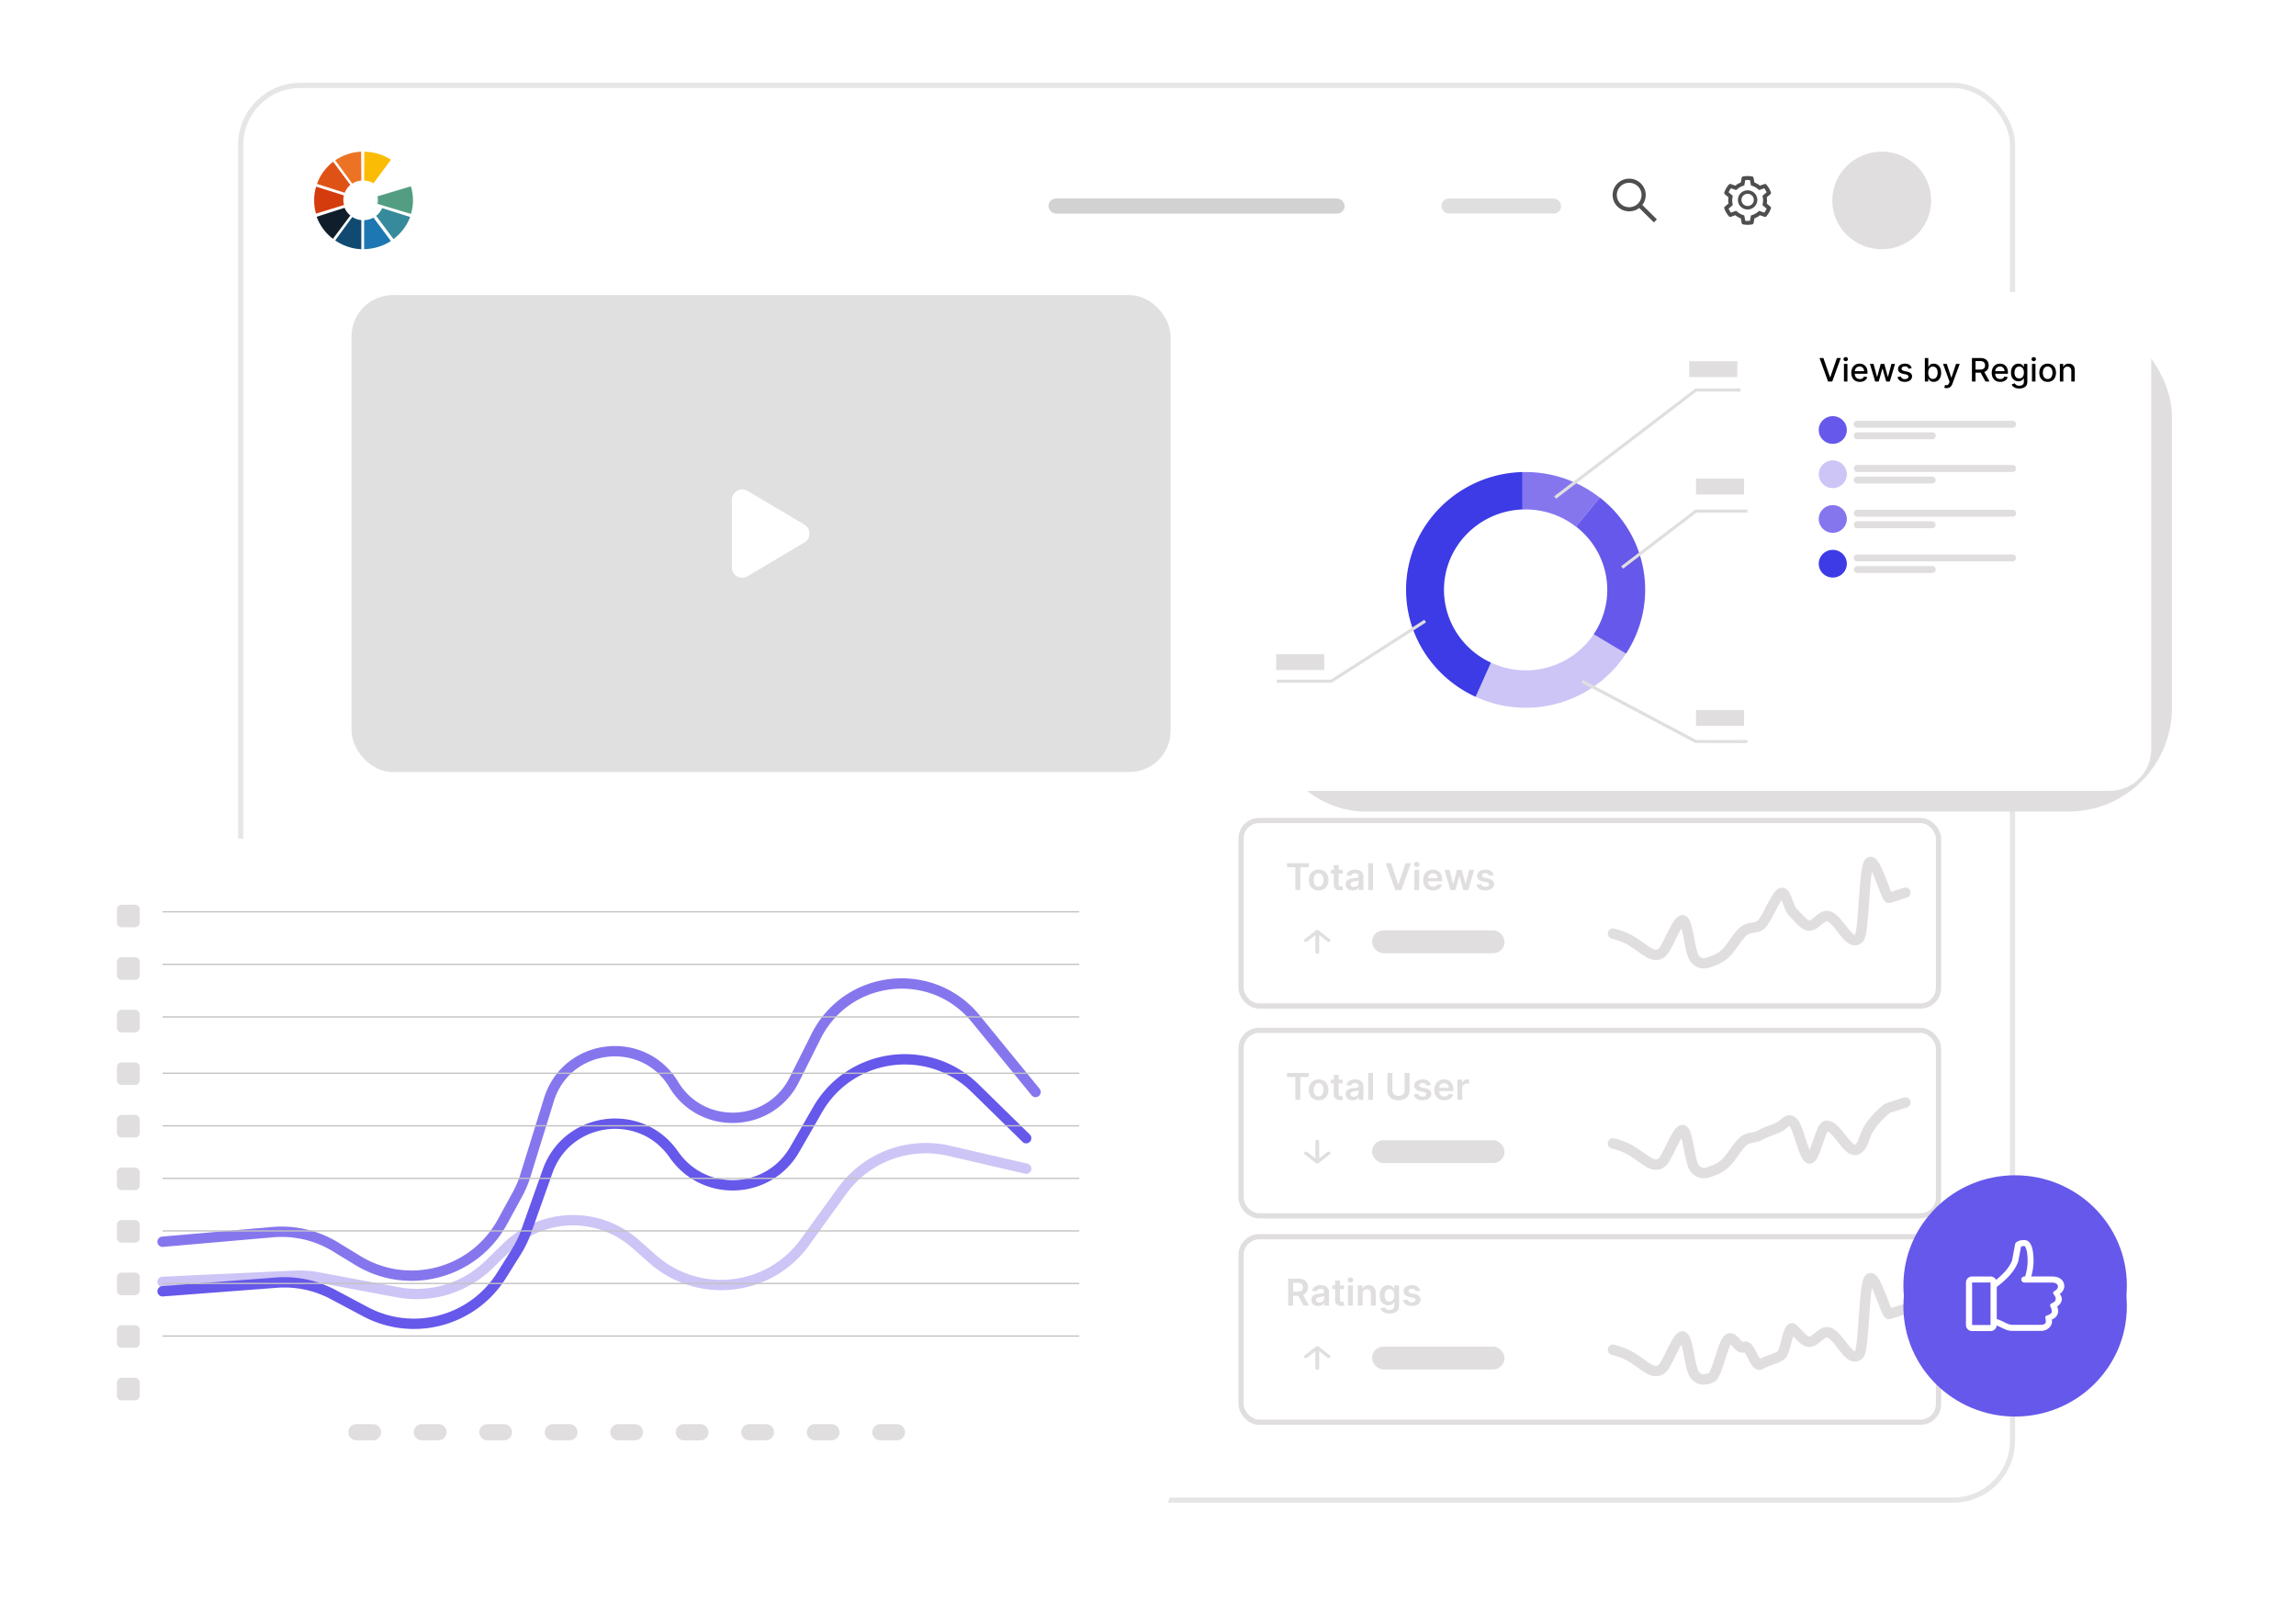 <svg width="444" height="312" fill="none" xmlns="http://www.w3.org/2000/svg"><g filter="url(#a)"><rect x="46.053" y="12.011" width="343.632" height="274.515" rx="12" fill="#fff"/><rect x="46.553" y="12.511" width="342.632" height="273.515" rx="11.5" stroke="#E6E6E6"/></g><g filter="url(#b)"><rect x="16" y="158.136" width="210.371" height="133.56" rx="8" fill="#fff"/></g><g filter="url(#c)"><path d="m31.436 243.832 25.517-1.183c1.54-.071 3.082.036 4.597.319l15.365 2.869a20.001 20.001 0 0 0 17.619-5.327l3.522-3.428a18.255 18.255 0 0 1 6.887-4.211v0a18.26 18.26 0 0 1 17.917 3.593l3.389 2.983c8.858 7.8 22.509 6.272 29.424-3.293l7.154-9.895a19.998 19.998 0 0 1 20.722-7.767l14.894 3.451" stroke="#CDC5F6" stroke-width="2" stroke-linecap="round" stroke-linejoin="round"/></g><g filter="url(#d)"><path d="m31.436 236.072 21.288-1.856a20 20 0 0 1 12.155 2.852l4.315 2.633c9.75 5.949 22.494 2.539 27.97-7.485l2.899-5.308a19.983 19.983 0 0 0 1.551-3.665l4.535-14.626c3.405-10.983 18.19-12.785 24.133-2.941v0c5.423 8.982 18.619 8.462 23.319-.918l4.208-8.398c6.01-11.994 22.387-13.806 30.873-3.415l11.578 14.179" stroke="#8676EE" stroke-width="2" stroke-linecap="round" stroke-linejoin="round"/></g><g filter="url(#e)"><path d="m31.436 245.652 22.051-1.675a20.003 20.003 0 0 1 10.904 2.283l6.271 3.334c9.265 4.926 20.761 1.855 26.334-7.035l2.863-4.566a19.996 19.996 0 0 0 1.897-3.918l4.137-11.626c3.78-10.622 17.994-12.51 24.416-3.243v0c5.789 8.355 18.308 7.828 23.375-.983l4.41-7.67c6.336-11.018 21.369-13.09 30.449-4.197l9.9 9.697" stroke="#6658EA" stroke-width="2" stroke-linecap="round" stroke-linejoin="round"/></g><path d="M208.704 176.283H31.433M208.704 186.446H31.433M208.704 196.606H31.433M208.704 207.498H31.433M208.704 217.658H31.433M208.704 227.819H31.433M208.704 237.982H31.433M208.704 248.145H31.433M208.704 258.307H31.433" stroke="#C2C2C2" stroke-width=".25"/><path d="M67.354 276.899c0-.863.709-1.562 1.583-1.562h3.167c.874 0 1.583.699 1.583 1.562 0 .863-.709 1.563-1.583 1.563h-3.167c-.874 0-1.583-.7-1.583-1.563ZM80.02 276.899c0-.863.709-1.562 1.583-1.562h3.167c.874 0 1.583.699 1.583 1.562 0 .863-.709 1.563-1.583 1.563h-3.167c-.874 0-1.583-.7-1.583-1.563ZM92.686 276.899c0-.863.71-1.562 1.583-1.562h3.167c.874 0 1.583.699 1.583 1.562 0 .863-.709 1.563-1.583 1.563h-3.167c-.874 0-1.583-.7-1.583-1.563ZM105.352 276.899c0-.863.709-1.562 1.584-1.562h3.166c.875 0 1.583.699 1.583 1.562 0 .863-.708 1.563-1.583 1.563h-3.166c-.875 0-1.584-.7-1.584-1.563ZM118.018 276.899c0-.863.709-1.562 1.584-1.562h3.166c.875 0 1.583.699 1.583 1.562 0 .863-.708 1.563-1.583 1.563h-3.166c-.875 0-1.584-.7-1.584-1.563ZM130.685 276.899c0-.863.708-1.562 1.583-1.562h3.166c.875 0 1.584.699 1.584 1.562 0 .863-.709 1.563-1.584 1.563h-3.166c-.875 0-1.583-.7-1.583-1.563ZM143.351 276.899c0-.863.708-1.562 1.583-1.562h3.166c.875 0 1.584.699 1.584 1.562 0 .863-.709 1.563-1.584 1.563h-3.166c-.875 0-1.583-.7-1.583-1.563ZM156.017 276.899c0-.863.709-1.562 1.583-1.562h3.166c.875 0 1.584.699 1.584 1.562 0 .863-.709 1.563-1.584 1.563H157.6c-.874 0-1.583-.7-1.583-1.563ZM168.683 276.899c0-.863.709-1.562 1.583-1.562h3.167c.874 0 1.583.699 1.583 1.562 0 .863-.709 1.563-1.583 1.563h-3.167c-.874 0-1.583-.7-1.583-1.563ZM22.61 267.268c0-.493.404-.892.904-.892h2.604c.5 0 .905.399.905.892v2.57a.9.9 0 0 1-.905.893h-2.604c-.5 0-.905-.4-.905-.893v-2.57ZM22.61 257.106c0-.493.404-.893.904-.893h2.604c.5 0 .905.4.905.893v2.569a.898.898 0 0 1-.905.893h-2.604a.898.898 0 0 1-.905-.893v-2.569ZM22.61 246.943c0-.493.404-.893.904-.893h2.604c.5 0 .905.4.905.893v2.57a.9.9 0 0 1-.905.893h-2.604c-.5 0-.905-.4-.905-.893v-2.57ZM22.61 236.782c0-.494.404-.893.904-.893h2.604c.5 0 .905.399.905.893v2.569a.9.9 0 0 1-.905.893h-2.604c-.5 0-.905-.4-.905-.893v-2.569ZM22.61 226.618c0-.493.404-.893.904-.893h2.604c.5 0 .905.4.905.893v2.57a.9.9 0 0 1-.905.893h-2.604c-.5 0-.905-.4-.905-.893v-2.57ZM22.61 216.457c0-.493.404-.892.904-.892h2.604c.5 0 .905.399.905.892v2.57a.9.9 0 0 1-.905.893h-2.604c-.5 0-.905-.4-.905-.893v-2.57ZM22.61 206.296c0-.493.404-.893.904-.893h2.604c.5 0 .905.4.905.893v2.569a.9.9 0 0 1-.905.893h-2.604c-.5 0-.905-.4-.905-.893v-2.569ZM22.61 196.132c0-.493.404-.893.904-.893h2.604c.5 0 .905.4.905.893v2.57a.9.9 0 0 1-.905.893h-2.604c-.5 0-.905-.4-.905-.893v-2.57ZM22.61 185.971c0-.494.404-.893.904-.893h2.604c.5 0 .905.399.905.893v2.569a.9.9 0 0 1-.905.893h-2.604c-.5 0-.905-.4-.905-.893v-2.569ZM22.61 175.809c0-.493.404-.893.904-.893h2.604c.5 0 .905.4.905.893v2.569a.898.898 0 0 1-.905.893h-2.604a.898.898 0 0 1-.905-.893v-2.569Z" fill="#E0DEDE"/><path d="m68.127 41.954-3.307 4.532c1.469.982 3.148 1.61 5.05 1.694V42.56a4.028 4.028 0 0 1-1.743-.607Z" fill="#104A70"/><path d="m69.87 34.902-.038-5.579c-1.88.089-3.55.68-5.012 1.662l3.3 4.505c.524-.32 1.1-.524 1.75-.588Z" fill="#ED7324"/><path d="M75.59 30.883c-1.483-.987-3.222-1.505-5.137-1.56l-.036 5.572c.658.046 1.281.215 1.813.536l3.36-4.548Z" fill="#FBBC05"/><path d="m66.632 40.174-5.395 1.736a9.329 9.329 0 0 0 3.15 4.253l3.362-4.495c-.484-.4-.871-.912-1.117-1.494Z" fill="#0F1E2A"/><path d="m67.749 35.75-3.32-4.471a9.45 9.45 0 0 0-2.385 2.682 9.136 9.136 0 0 0-.746 1.592l5.362 1.715a3.931 3.931 0 0 1 1.089-1.517Z" fill="#DF5216"/><path d="M66.397 38.735a3.79 3.79 0 0 1 .1-.961l-5.361-1.69a9.064 9.064 0 0 0-.387 2.608c0 .922.108 1.767.358 2.61l5.423-1.666a3.973 3.973 0 0 1-.133-.901Z" fill="#D53C0D"/><path d="m72.736 41.733 3.362 4.49c1.44-1.099 2.584-2.559 3.21-4.275l-5.404-1.715a4 4 0 0 1-1.168 1.5Z" fill="#378A9B"/><path d="M70.417 42.577v5.602c1.908-.058 3.697-.607 5.172-1.588l-3.374-4.52c-.536.315-1.142.466-1.798.506Z" fill="#1D77B2"/><path d="m79.456 36.024-6.47 1.94c.073.307.102.458.1.728 0 .27-.034.414-.1.721l6.492 1.948a9.276 9.276 0 0 0 .385-2.669 8.97 8.97 0 0 0-.407-2.668Z" fill="#539E82"/><ellipse cx="363.887" cy="38.751" rx="9.554" ry="9.428" fill="#E0DEDE"/><path d="m342.356 39.95-.699-.59a3.742 3.742 0 0 0 0-1.216l.699-.59a.343.343 0 0 0 .108-.17.343.343 0 0 0-.009-.2l-.01-.027a4.644 4.644 0 0 0-.85-1.452l-.019-.022a.346.346 0 0 0-.374-.1l-.867.305a3.77 3.77 0 0 0-1.063-.607l-.168-.894a.331.331 0 0 0-.094-.178.346.346 0 0 0-.181-.092l-.028-.006a4.884 4.884 0 0 0-1.696 0l-.029.006a.343.343 0 0 0-.275.27l-.168.899c-.383.143-.74.347-1.056.604l-.873-.307a.345.345 0 0 0-.374.1l-.02.022c-.369.43-.657.921-.849 1.452l-.01.027a.334.334 0 0 0 .099.37l.707.596a3.66 3.66 0 0 0 0 1.202l-.707.595a.336.336 0 0 0-.099.37l.01.028c.193.53.478 1.02.849 1.45l.02.023a.348.348 0 0 0 .374.1l.873-.306c.318.258.673.462 1.056.604l.168.898a.34.34 0 0 0 .275.27l.029.006c.561.1 1.135.1 1.696 0l.028-.005a.346.346 0 0 0 .181-.093.331.331 0 0 0 .094-.178l.168-.894a3.745 3.745 0 0 0 1.063-.606l.867.304a.346.346 0 0 0 .374-.1l.019-.022c.371-.433.657-.92.85-1.451l.01-.028a.334.334 0 0 0-.099-.368Zm-1.456-1.682a2.901 2.901 0 0 1 0 .97l-.07.422.796.672a3.895 3.895 0 0 1-.454.775l-.99-.347-.334.272a2.995 2.995 0 0 1-.846.482l-.406.15-.191 1.021a4.084 4.084 0 0 1-.906 0l-.191-1.023-.403-.152a2.999 2.999 0 0 1-.84-.481l-.334-.273-.996.35c-.182-.241-.333-.501-.454-.775l.805-.679-.07-.42a2.933 2.933 0 0 1 0-.957l.07-.422-.805-.679c.12-.274.272-.533.454-.774l.996.35.334-.273c.253-.205.536-.367.84-.481l.404-.15.191-1.023c.299-.034.605-.034.906 0l.191 1.02.406.15c.306.114.591.276.846.483l.335.271.989-.346c.181.24.333.5.454.774l-.796.673.069.42Zm-2.946-1.472c-1.037 0-1.877.829-1.877 1.852 0 1.022.84 1.851 1.877 1.851 1.036 0 1.877-.829 1.877-1.852 0-1.022-.841-1.851-1.877-1.851Zm.844 2.685a1.182 1.182 0 0 1-.844.345 1.199 1.199 0 0 1-1.104-.727 1.166 1.166 0 0 1 .259-1.285c.226-.223.526-.345.845-.345a1.192 1.192 0 0 1 1.104.727 1.165 1.165 0 0 1-.26 1.285ZM320.355 42.357l-2.769-2.733a3.1 3.1 0 0 0 .662-1.923c0-.844-.333-1.636-.937-2.232a3.195 3.195 0 0 0-2.262-.925 3.2 3.2 0 0 0-2.261.925 3.109 3.109 0 0 0-.937 2.232c0 .843.333 1.636.937 2.231a3.193 3.193 0 0 0 2.261.925c.715 0 1.393-.229 1.949-.652l2.769 2.732a.09.09 0 0 0 .095.019.08.08 0 0 0 .028-.02l.465-.457a.082.082 0 0 0 .019-.028.076.076 0 0 0 .007-.033.076.076 0 0 0-.007-.033.084.084 0 0 0-.019-.028Zm-3.617-2.99a2.391 2.391 0 0 1-1.689.69 2.394 2.394 0 0 1-1.689-.69 2.328 2.328 0 0 1-.699-1.666c0-.63.248-1.222.699-1.667a2.394 2.394 0 0 1 1.689-.69c.638 0 1.238.244 1.689.69.452.446.7 1.037.7 1.667 0 .629-.248 1.221-.7 1.666Z" fill="#4E4E4E"/><rect x="278.74" y="38.374" width="23.156" height="2.928" rx="1.464" fill="#DFDFDF"/><rect x="202.75" y="38.374" width="57.278" height="2.928" rx="1.464" fill="#D2D2D2"/><rect x="67.983" y="57.047" width="158.393" height="92.221" rx="8" fill="#E0E0E0"/><path d="M155.564 101.437c1.305.775 1.305 2.664 0 3.439l-11.013 6.539c-1.333.791-3.021-.17-3.021-1.72V96.619c0-1.55 1.688-2.512 3.021-1.72l11.013 6.538Z" fill="#fff"/><g filter="url(#f)"><rect x="239.955" y="56.436" width="176.046" height="96.462" rx="20" fill="#E0DEDE"/></g><rect x="239.955" y="56.436" width="176.046" height="96.462" rx="8" fill="#fff"/><path d="M308.179 122.624a15.704 15.704 0 0 1-8.887 6.403 15.912 15.912 0 0 1-10.966-.92l-2.95 6.612a23.224 23.224 0 0 0 9.656 2.112c8.137 0 15.29-4.177 19.41-10.463l-6.263-3.744Z" fill="#CDC5F6"/><path d="M279.236 114.035c0-8.39 6.766-15.233 15.197-15.54v-7.23c-12.473.313-22.527 10.395-22.527 22.77 0 9.168 5.529 17.069 13.454 20.685l2.961-6.611a15.722 15.722 0 0 1-6.614-5.736 15.416 15.416 0 0 1-2.471-8.338Z" fill="#3D3BE5"/><path d="M310.813 114.034a15.313 15.313 0 0 1-2.634 8.59l6.258 3.745a22.443 22.443 0 0 0 3.395-16.063c-.938-5.584-3.959-10.621-8.469-14.122l-4.602 5.617a15.574 15.574 0 0 1 4.456 5.428 15.369 15.369 0 0 1 1.596 6.805Z" fill="#6658EA"/><path d="M295.023 98.493c3.533 0 6.963 1.176 9.734 3.338l4.602-5.618a23.183 23.183 0 0 0-14.336-4.948c-.199 0-.391.025-.589.03v7.228c.195-.005.39-.03.589-.03Z" fill="#8676EE"/><path d="m313.871 109.943-.37-.47 14.362-10.966h10.058v.596h-9.85l-14.2 10.84ZM337.92 143.669l-10.097-.036-22.031-11.669.286-.524 21.963 11.633h9.879v.596ZM300.92 96.42l-.37-.47 27.308-20.854h8.708v.595h-8.501L300.92 96.42ZM257.516 132h-10.61v-.596h10.431l18.102-11.583.328.499L257.516 132Z" fill="#E0DEDE"/><path d="M337.265 137.278h-9.292v3.061h9.292v-3.061ZM256.083 126.482h-9.292v3.06h9.292v-3.06ZM337.265 92.532h-9.292v3.06h9.292v-3.06ZM335.953 69.832h-9.292v3.06h9.292v-3.06Z" fill="#E0DEDE"/><path d="m352.607 69.217 1.282 3.701h.051l1.282-3.701h.751l-1.657 4.545h-.803l-1.658-4.545h.752ZM356.584 73.762v-3.41h.673v3.41h-.673Zm.34-3.935a.43.43 0 0 1-.301-.115.372.372 0 0 1-.124-.28c0-.11.041-.203.124-.28a.425.425 0 0 1 .301-.117c.117 0 .217.039.299.117.084.077.126.17.126.28a.37.37 0 0 1-.126.28.422.422 0 0 1-.299.115ZM359.65 73.83c-.34 0-.633-.071-.879-.215a1.474 1.474 0 0 1-.567-.61 2.04 2.04 0 0 1-.198-.925c0-.35.066-.657.198-.924a1.53 1.53 0 0 1 .558-.623c.24-.15.52-.224.841-.224.195 0 .384.031.567.095.183.064.347.163.492.3.146.136.26.313.344.53.084.216.126.479.126.788v.235h-2.746v-.497h2.087a.98.98 0 0 0-.107-.464.814.814 0 0 0-.304-.322.856.856 0 0 0-.454-.117.888.888 0 0 0-.495.137.92.92 0 0 0-.324.355 1.013 1.013 0 0 0-.112.473v.388c0 .228.04.422.121.582.082.16.197.282.344.366.147.083.319.124.515.124.128 0 .244-.017.349-.053a.712.712 0 0 0 .447-.433l.637.114a1.134 1.134 0 0 1-.275.486c-.13.137-.294.245-.492.321a1.87 1.87 0 0 1-.673.114ZM362.621 73.762l-1.016-3.41h.695l.677 2.504h.033l.679-2.503h.695l.675 2.492h.034l.672-2.492h.695l-1.014 3.409h-.686l-.702-2.461h-.051l-.702 2.46h-.684ZM369.687 71.185l-.61.107a.708.708 0 0 0-.121-.22.599.599 0 0 0-.22-.17.81.81 0 0 0-.349-.067.85.85 0 0 0-.477.126c-.127.083-.191.19-.191.322 0 .114.043.206.128.275.086.07.224.126.414.17l.549.125c.318.073.555.184.71.335.156.151.234.347.234.588 0 .205-.06.387-.18.546a1.173 1.173 0 0 1-.497.373c-.211.09-.456.136-.735.136-.387 0-.702-.082-.947-.245a1.034 1.034 0 0 1-.45-.699l.65-.097a.616.616 0 0 0 .25.38.87.87 0 0 0 .492.126c.221 0 .397-.045.529-.136.132-.091.198-.203.198-.335a.347.347 0 0 0-.122-.268.795.795 0 0 0-.366-.165l-.585-.126c-.322-.073-.561-.188-.715-.346a.83.83 0 0 1-.229-.602c0-.2.057-.377.171-.528a1.11 1.11 0 0 1 .472-.353c.201-.085.431-.128.69-.128.374 0 .667.08.882.24.214.158.356.37.425.636ZM372.224 73.762v-4.545h.672v1.689h.041c.039-.072.095-.154.168-.247a.963.963 0 0 1 .306-.244c.131-.07.303-.106.517-.106.279 0 .528.07.747.208.219.14.391.34.515.602.126.261.189.577.189.945s-.062.684-.187.948a1.44 1.44 0 0 1-.512.606c-.218.14-.466.21-.745.21-.21 0-.381-.034-.515-.104a.971.971 0 0 1-.31-.244 1.803 1.803 0 0 1-.173-.249h-.057v.53h-.656Zm.659-1.705c0 .24.035.45.105.63.071.181.173.323.306.425.134.1.297.15.49.15a.796.796 0 0 0 .504-.157.978.978 0 0 0 .306-.433 1.68 1.68 0 0 0 .106-.615c0-.225-.035-.427-.104-.606a.921.921 0 0 0-.306-.423.803.803 0 0 0-.506-.156.812.812 0 0 0-.494.149.91.91 0 0 0-.304.415 1.71 1.71 0 0 0-.103.621ZM376.442 75.04a1.426 1.426 0 0 1-.459-.073l.162-.544c.123.033.232.047.328.042a.394.394 0 0 0 .254-.106.82.82 0 0 0 .198-.326l.083-.227-1.264-3.453h.72l.875 2.645h.036l.875-2.645h.722l-1.424 3.864c-.066.177-.15.328-.252.45a.974.974 0 0 1-.364.28 1.207 1.207 0 0 1-.49.093ZM381.334 73.762v-4.545h1.641c.357 0 .653.06.889.182.237.121.413.289.53.503.117.213.176.46.176.74 0 .278-.059.523-.178.734a1.19 1.19 0 0 1-.531.49c-.235.117-.531.176-.888.176h-1.244v-.59h1.181c.225 0 .408-.032.549-.096a.633.633 0 0 0 .312-.277.903.903 0 0 0 .099-.438.924.924 0 0 0-.101-.446.65.65 0 0 0-.312-.288 1.286 1.286 0 0 0-.556-.102h-.872v3.957h-.695Zm2.273-2.05 1.138 2.05h-.791l-1.116-2.05h.769ZM386.807 73.83c-.34 0-.633-.071-.879-.215a1.461 1.461 0 0 1-.567-.61 2.04 2.04 0 0 1-.198-.925c0-.35.066-.657.198-.924.133-.266.319-.474.558-.623.24-.15.52-.224.841-.224.195 0 .384.031.567.095.182.064.347.163.492.3.145.136.26.313.344.53.084.216.126.479.126.788v.235h-2.746v-.497h2.087a.968.968 0 0 0-.108-.464.812.812 0 0 0-.303-.322.86.86 0 0 0-.455-.117.882.882 0 0 0-.494.137.92.92 0 0 0-.324.355 1.014 1.014 0 0 0-.113.473v.388c0 .228.041.422.122.582.082.16.197.282.344.366.147.083.318.124.515.124.127 0 .243-.017.348-.053a.714.714 0 0 0 .448-.433l.636.114a1.132 1.132 0 0 1-.274.486c-.13.137-.295.245-.493.321a1.86 1.86 0 0 1-.672.114ZM390.483 75.111c-.274 0-.51-.035-.708-.106a1.374 1.374 0 0 1-.481-.282 1.17 1.17 0 0 1-.279-.384l.578-.235c.04.065.094.133.162.206a.84.84 0 0 0 .279.189c.118.051.27.077.456.077.255 0 .466-.061.632-.184.167-.121.25-.315.25-.581v-.67h-.043c-.04.072-.099.152-.175.241a.95.95 0 0 1-.311.231 1.166 1.166 0 0 1-.515.098c-.273 0-.518-.063-.737-.189a1.346 1.346 0 0 1-.518-.561c-.126-.249-.189-.555-.189-.917s.063-.673.187-.932c.126-.259.298-.457.517-.595.219-.139.467-.208.745-.208.214 0 .387.035.519.106a.94.94 0 0 1 .308.244c.075.093.133.175.174.247h.049v-.553h.659v3.484c0 .293-.069.534-.207.721a1.219 1.219 0 0 1-.56.418c-.234.09-.498.135-.792.135Zm-.006-1.95a.864.864 0 0 0 .49-.134.831.831 0 0 0 .306-.386c.07-.169.106-.37.106-.606 0-.23-.035-.431-.104-.606a.903.903 0 0 0-.303-.408.809.809 0 0 0-.495-.149.805.805 0 0 0-.506.156.938.938 0 0 0-.306.417 1.628 1.628 0 0 0-.101.59c0 .224.034.42.103.588.069.169.171.3.306.395a.86.86 0 0 0 .504.142ZM392.944 73.762v-3.41h.672v3.41h-.672Zm.339-3.935a.43.43 0 0 1-.301-.115.375.375 0 0 1 0-.56.425.425 0 0 1 .301-.117c.117 0 .217.039.3.117.083.077.125.17.125.28a.373.373 0 0 1-.125.28.426.426 0 0 1-.3.115ZM395.976 73.83c-.324 0-.606-.073-.848-.22a1.488 1.488 0 0 1-.562-.614 2.01 2.01 0 0 1-.2-.923c0-.354.066-.663.2-.928.133-.265.321-.47.562-.617.242-.146.524-.22.848-.22.324 0 .606.074.848.22.241.147.429.352.562.617.134.265.2.574.2.928 0 .352-.066.66-.2.923a1.488 1.488 0 0 1-.562.615c-.242.146-.524.22-.848.22Zm.002-.556c.21 0 .384-.055.522-.165a.962.962 0 0 0 .306-.437c.067-.182.101-.382.101-.601 0-.218-.034-.418-.101-.6a.976.976 0 0 0-.306-.441.807.807 0 0 0-.522-.167.818.818 0 0 0-.526.167.987.987 0 0 0-.308.442 1.746 1.746 0 0 0-.099.599c0 .219.033.42.099.601.067.182.17.328.308.437.139.11.315.165.526.165ZM399.009 71.738v2.024h-.672v-3.41h.645v.556h.043a.977.977 0 0 1 .373-.435c.171-.11.386-.164.646-.164.235 0 .441.048.618.146.177.096.314.24.412.43.097.191.146.427.146.709v2.168h-.672v-2.089c0-.247-.066-.44-.196-.579-.131-.14-.31-.21-.538-.21a.852.852 0 0 0-.416.1.718.718 0 0 0-.285.292.956.956 0 0 0-.104.462Z" fill="#000"/><path d="M357.137 83.135c0 .529-.159 1.047-.458 1.487-.298.44-.722.783-1.218.986a2.748 2.748 0 0 1-2.958-.58 2.664 2.664 0 0 1-.742-1.371 2.644 2.644 0 0 1 .154-1.547c.206-.49.553-.907 1-1.201a2.74 2.74 0 0 1 3.427.333c.509.502.795 1.182.795 1.892Z" fill="#6658EA"/><path d="M389.208 81.348h-30.043a.67.67 0 1 0 0 1.339h30.043a.67.67 0 1 0 0-1.34ZM373.655 83.58h-14.49a.67.67 0 1 0 0 1.34h14.49a.67.67 0 0 0 0-1.34Z" fill="#E0DEDE"/><path d="M357.14 91.69c0 .53-.16 1.047-.458 1.488-.298.44-.723.783-1.219.986a2.75 2.75 0 0 1-1.569.153 2.73 2.73 0 0 1-1.39-.733 2.66 2.66 0 0 1-.589-2.92c.206-.489.554-.907 1-1.201a2.745 2.745 0 0 1 3.429.333c.51.502.796 1.183.796 1.894Z" fill="#CDC5F6"/><path d="M389.208 89.903h-30.043a.67.67 0 1 0 0 1.34h30.043a.67.67 0 1 0 0-1.34ZM373.655 92.136h-14.49a.67.67 0 1 0 0 1.339h14.49a.67.67 0 0 0 0-1.34Z" fill="#E0DEDE"/><path d="M357.14 100.337c0 .53-.16 1.048-.458 1.488a2.707 2.707 0 0 1-1.219.987 2.76 2.76 0 0 1-1.569.152 2.724 2.724 0 0 1-1.39-.733 2.648 2.648 0 0 1-.589-2.919c.206-.49.554-.908 1-1.202a2.745 2.745 0 0 1 3.429.333c.51.502.796 1.184.796 1.894Z" fill="#8676EE"/><path d="M389.209 98.552h-30.044a.669.669 0 1 0 0 1.34h30.044a.67.67 0 0 0 0-1.34ZM373.655 100.785h-14.49a.668.668 0 1 0 0 1.339h14.49a.67.67 0 0 0 0-1.339Z" fill="#E0DEDE"/><path d="M357.14 108.985c0 .529-.16 1.047-.458 1.488-.298.44-.723.783-1.219.986a2.742 2.742 0 0 1-2.959-.581 2.655 2.655 0 0 1 .411-4.12 2.74 2.74 0 0 1 3.429.333c.51.502.796 1.183.796 1.894Z" fill="#3D3BE5"/><path d="M389.208 107.2h-30.043a.67.67 0 1 0 0 1.339h30.043a.67.67 0 0 0 0-1.339ZM373.655 109.432h-14.49a.67.67 0 0 0 0 1.339h14.49a.669.669 0 1 0 0-1.339Z" fill="#E0DEDE"/><rect x="240.002" y="158.636" width="134.867" height="35.863" rx="3.5" fill="#fff" stroke="#E0DEDE"/><path d="m311.908 180.492.528.151c.529.152 1.585.454 2.642 1.032 1.057.577 2.114 1.43 3.171 2.127 1.056.696 2.113 1.236 3.17.35s2.93-6.462 3.987-6.235c1.057.227 1.297 6.257 2.354 7.473 1.057 1.217 2.114.884 3.17.5 1.057-.384 2.114-.82 3.171-2.014 1.057-1.193 2.113-3.145 3.17-3.927 1.057-.783 2.114-.396 3.171-1.082 1.056-.686 2.843-5.492 3.9-6.171 1.057-.679 1.384 2.77 2.441 3.757 1.056.988 2.113 2.56 3.17 2.507 1.057-.053 2.114-1.732 3.17-1.861 1.057-.13 2.114 1.29 3.171 2.648 1.057 1.357 2.113 2.653 3.17 1.696 1.057-.956.901-12.89 1.958-14.59 1.056-1.7 3.326 6.833 3.855 6.738l3.195-1.003" stroke="#E0DEDE" stroke-width="2" stroke-linecap="round"/><path fill-rule="evenodd" clip-rule="evenodd" d="M254.737 184.374a.42.42 0 0 0 .259-.084.257.257 0 0 0 .108-.202v-3.308l1.572 1.226a.436.436 0 0 0 .399.062.364.364 0 0 0 .119-.062.302.302 0 0 0 .08-.092.24.24 0 0 0 .028-.11.236.236 0 0 0-.028-.109.305.305 0 0 0-.08-.093l-2.197-1.713a.447.447 0 0 0-.519 0l-2.198 1.713a.289.289 0 0 0-.079.093.224.224 0 0 0 0 .219.286.286 0 0 0 .079.092.424.424 0 0 0 .26.084.44.44 0 0 0 .259-.084l1.572-1.226v3.308c0 .076.039.149.107.202a.423.423 0 0 0 .259.084Z" fill="#E0DEDE"/><rect x="265.326" y="179.879" width="25.623" height="4.42" rx="2.21" fill="#E0DEDE"/><rect x="240.002" y="199.201" width="134.867" height="35.863" rx="3.5" fill="#fff" stroke="#E0DEDE"/><path d="m311.908 221.055.528.152c.529.151 1.585.454 2.642 1.031 1.057.578 2.114 1.431 3.171 2.127 1.056.696 2.113 1.236 3.17.35s2.93-6.461 3.987-6.234c1.057.227 1.297 6.256 2.354 7.473 1.057 1.216 2.114.884 3.17.499 1.057-.384 2.114-.82 3.171-2.013 1.057-1.194 2.113-3.146 3.17-3.928s2.114-.396 3.171-1.082c1.056-.686 2.843-1.028 3.9-1.707 1.057-.678 1.384-1.693 2.441-.706 1.056.987 2.113 7.023 3.17 6.97 1.057-.053 2.114-6.195 3.17-6.325 1.057-.129 2.114 1.29 3.171 2.648s2.113 2.653 3.17 1.697c1.057-.957.901-2.177 1.958-3.877 1.056-1.7 3.326-3.88 3.855-3.976l3.195-1.002" stroke="#E0DEDE" stroke-width="2" stroke-linecap="round"/><path fill-rule="evenodd" clip-rule="evenodd" d="M254.737 220.371c.097 0 .191.03.259.083a.259.259 0 0 1 .108.202v3.308l1.572-1.226a.407.407 0 0 1 .259-.083.407.407 0 0 1 .259.083.305.305 0 0 1 .08.093.239.239 0 0 1 .028.109.24.24 0 0 1-.028.11.305.305 0 0 1-.08.093l-2.197 1.713a.42.42 0 0 1-.26.084.466.466 0 0 1-.14-.022.407.407 0 0 1-.119-.062l-2.198-1.713a.289.289 0 0 1-.079-.093.228.228 0 0 1 0-.219.289.289 0 0 1 .079-.093.43.43 0 0 1 .26-.083.42.42 0 0 1 .259.083l1.572 1.226v-3.308a.26.26 0 0 1 .107-.202.429.429 0 0 1 .259-.083Z" fill="#E0DEDE"/><rect x="265.326" y="220.444" width="25.623" height="4.42" rx="2.21" fill="#E0DEDE"/><rect x="240.002" y="239.103" width="134.867" height="35.863" rx="3.5" fill="#fff" stroke="#E0DEDE"/><path d="m311.908 260.958.528.151c.529.151 1.585.454 2.642 1.032 1.057.577 2.114 1.43 3.171 2.126 1.056.697 2.113 1.237 3.17.351 1.057-.886 2.93-6.462 3.987-6.235 1.057.227 1.297 6.257 2.354 7.473 1.057 1.217 2.114.884 3.17.5 1.057-.384 2.114-6.177 3.171-7.371 1.057-1.193 2.113 2.212 3.17 1.429 1.057-.782 2.114 4.069 3.171 3.383 1.056-.687 2.843-1.029 3.9-1.707 1.057-.679 1.384-6.158 2.441-5.171 1.056.987 2.113 2.56 3.17 2.507 1.057-.053 2.114-1.732 3.17-1.861 1.057-.13 2.114 1.29 3.171 2.647 1.057 1.358 2.113 2.654 3.17 1.697 1.057-.957.901-12.89 1.958-14.59 1.056-1.7 3.326 6.833 3.855 6.737l3.195-1.002" stroke="#E0DEDE" stroke-width="2" stroke-linecap="round"/><path d="M248.877 167.669v-.789h4.2v.789h-1.627v4.405h-.946v-4.405h-1.627ZM254.995 172.151c-.385 0-.719-.084-1.002-.252a1.709 1.709 0 0 1-.658-.702 2.288 2.288 0 0 1-.231-1.055c0-.403.077-.755.231-1.058.156-.303.375-.538.658-.705a1.936 1.936 0 0 1 1.002-.251c.386 0 .72.084 1.003.251.282.167.501.402.655.705.156.303.234.655.234 1.058 0 .402-.078.754-.234 1.055a1.695 1.695 0 0 1-.655.702 1.928 1.928 0 0 1-1.003.252Zm.005-.736a.813.813 0 0 0 .525-.17c.14-.115.245-.269.313-.462.071-.192.106-.407.106-.644 0-.238-.035-.454-.106-.647a1.024 1.024 0 0 0-.313-.464.803.803 0 0 0-.525-.172.82.82 0 0 0-.534.172c-.141.115-.246.27-.316.464a1.913 1.913 0 0 0-.103.647c0 .237.034.452.103.644.07.193.175.347.316.462.142.113.32.17.534.17ZM259.648 168.179v.71h-2.27v-.71h2.27Zm-1.709-.934h.93v3.658c0 .123.019.218.057.284a.307.307 0 0 0 .154.132.614.614 0 0 0 .211.035.867.867 0 0 0 .159-.013c.05-.008.087-.016.113-.022l.157.717a1.767 1.767 0 0 1-.547.092 1.549 1.549 0 0 1-.63-.104.981.981 0 0 1-.445-.36 1.063 1.063 0 0 1-.159-.609v-3.81ZM261.562 172.153c-.25 0-.475-.044-.676-.132a1.097 1.097 0 0 1-.473-.395 1.147 1.147 0 0 1-.172-.645c0-.22.041-.401.123-.545a.953.953 0 0 1 .337-.345 1.72 1.72 0 0 1 .481-.195 3.87 3.87 0 0 1 .558-.099c.231-.024.418-.045.562-.064a.832.832 0 0 0 .314-.091c.067-.042.1-.107.1-.195v-.015c0-.191-.057-.339-.172-.444-.115-.105-.28-.158-.496-.158-.228 0-.409.05-.542.148a.733.733 0 0 0-.268.347l-.868-.122c.068-.236.181-.434.339-.593a1.47 1.47 0 0 1 .578-.36 2.22 2.22 0 0 1 .756-.122c.19 0 .379.022.568.066.188.044.361.117.516.218.156.1.281.236.376.408.096.173.144.388.144.647v2.607h-.895v-.535h-.031a1.104 1.104 0 0 1-.622.53 1.553 1.553 0 0 1-.537.084Zm.242-.675c.187 0 .348-.036.486-.109a.81.81 0 0 0 .316-.294.745.745 0 0 0 .113-.398v-.459a.429.429 0 0 1-.149.066c-.069.02-.146.038-.232.053-.085.015-.17.029-.254.041l-.219.03a1.675 1.675 0 0 0-.372.091.63.63 0 0 0-.26.178.432.432 0 0 0-.095.289c0 .169.063.297.188.383a.824.824 0 0 0 .478.129ZM265.513 166.88v5.194h-.931v-5.194h.931ZM269.01 166.88l1.37 4.089h.054l1.367-4.089h1.049l-1.856 5.194h-1.177l-1.853-5.194h1.046ZM273.502 172.074v-3.895h.931v3.895h-.931Zm.468-4.448a.544.544 0 0 1-.38-.145.46.46 0 0 1-.16-.352c0-.139.053-.257.16-.353a.541.541 0 0 1 .38-.147c.149 0 .276.049.38.147.107.096.16.214.16.353a.46.46 0 0 1-.16.352.537.537 0 0 1-.38.145ZM277.137 172.151c-.396 0-.738-.082-1.025-.244a1.654 1.654 0 0 1-.661-.695c-.154-.301-.231-.655-.231-1.063 0-.4.077-.752.231-1.055.156-.304.374-.541.653-.71.279-.171.607-.256.984-.256.244 0 .473.039.689.117.218.076.41.194.576.355.168.16.3.365.396.613.096.247.144.542.144.883v.282h-3.236v-.619h2.344a.984.984 0 0 0-.116-.469.838.838 0 0 0-.316-.328.905.905 0 0 0-.468-.119.918.918 0 0 0-.501.137.956.956 0 0 0-.337.355 1.014 1.014 0 0 0-.121.48v.54c0 .226.042.421.126.583a.888.888 0 0 0 .353.37c.15.085.327.127.529.127.135 0 .258-.018.368-.055a.835.835 0 0 0 .285-.17.716.716 0 0 0 .182-.277l.869.096a1.324 1.324 0 0 1-.314.594 1.525 1.525 0 0 1-.586.391c-.238.091-.51.137-.817.137ZM280.473 172.074l-1.115-3.895h.948l.694 2.739h.036l.71-2.739h.938l.709 2.724h.039l.683-2.724h.951l-1.118 3.895h-.969l-.74-2.632h-.054l-.74 2.632h-.972ZM288.836 169.208l-.848.092a.673.673 0 0 0-.126-.239.631.631 0 0 0-.236-.18.884.884 0 0 0-.365-.068.901.901 0 0 0-.489.124c-.13.083-.194.19-.192.322a.337.337 0 0 0 .125.277c.088.071.232.129.432.175l.674.142c.373.079.651.205.832.378a.893.893 0 0 1 .278.677 1.058 1.058 0 0 1-.218.649 1.41 1.41 0 0 1-.594.436 2.27 2.27 0 0 1-.874.158c-.483 0-.872-.1-1.167-.3a1.201 1.201 0 0 1-.527-.839l.907-.086a.636.636 0 0 0 .263.398.921.921 0 0 0 .521.134c.221 0 .399-.045.532-.134.136-.09.203-.201.203-.333a.343.343 0 0 0-.131-.276c-.085-.073-.219-.129-.401-.167l-.673-.14c-.379-.078-.659-.209-.84-.393a.957.957 0 0 1-.27-.705.986.986 0 0 1 .198-.624c.135-.178.323-.315.562-.411.242-.098.521-.147.836-.147.462 0 .827.097 1.092.292.267.194.433.457.496.788ZM248.877 208.231v-.789h4.2v.789h-1.627v4.406h-.946v-4.406h-1.627ZM254.995 212.713c-.385 0-.719-.084-1.002-.251a1.718 1.718 0 0 1-.658-.703 2.288 2.288 0 0 1-.231-1.055c0-.402.077-.755.231-1.058.156-.302.375-.537.658-.705a1.936 1.936 0 0 1 1.002-.251c.386 0 .72.084 1.003.251.282.168.501.403.655.705.156.303.234.656.234 1.058s-.078.754-.234 1.055a1.704 1.704 0 0 1-.655.703 1.937 1.937 0 0 1-1.003.251Zm.005-.736a.808.808 0 0 0 .525-.17c.14-.115.245-.269.313-.461.071-.193.106-.408.106-.645 0-.238-.035-.454-.106-.646a1.022 1.022 0 0 0-.313-.465.809.809 0 0 0-.525-.172.826.826 0 0 0-.534.172c-.141.115-.246.27-.316.465a1.903 1.903 0 0 0-.103.646c0 .237.034.452.103.645.07.192.175.346.316.461.142.114.32.17.534.17ZM259.648 208.741v.71h-2.27v-.71h2.27Zm-1.709-.934h.93v3.658c0 .123.019.218.057.284a.307.307 0 0 0 .154.132.614.614 0 0 0 .211.035.97.97 0 0 0 .272-.035l.157.718c-.05.017-.121.035-.213.055a1.688 1.688 0 0 1-.334.036 1.532 1.532 0 0 1-.63-.104.981.981 0 0 1-.445-.36 1.06 1.06 0 0 1-.159-.609v-3.81ZM261.562 212.715c-.25 0-.475-.044-.676-.132a1.097 1.097 0 0 1-.473-.395 1.145 1.145 0 0 1-.172-.645c0-.219.041-.401.123-.545a.953.953 0 0 1 .337-.345 1.72 1.72 0 0 1 .481-.195 3.87 3.87 0 0 1 .558-.099c.231-.024.418-.045.562-.063a.848.848 0 0 0 .314-.092c.067-.042.1-.107.1-.195v-.015c0-.191-.057-.339-.172-.444-.115-.105-.28-.157-.496-.157-.228 0-.409.049-.542.147a.738.738 0 0 0-.268.347l-.868-.122c.068-.236.181-.434.339-.593a1.47 1.47 0 0 1 .578-.36c.228-.081.48-.122.756-.122.19 0 .379.022.568.066.188.044.361.117.516.218.156.1.281.236.376.409.096.172.144.388.144.646v2.608h-.895v-.536h-.031c-.056.109-.136.21-.239.305a1.153 1.153 0 0 1-.383.226 1.578 1.578 0 0 1-.537.083Zm.242-.674c.187 0 .348-.037.486-.109a.82.82 0 0 0 .316-.295.742.742 0 0 0 .113-.398v-.459a.429.429 0 0 1-.149.066c-.069.02-.146.038-.232.053a7.874 7.874 0 0 1-.473.071 1.62 1.62 0 0 0-.372.092.62.62 0 0 0-.26.177.434.434 0 0 0-.095.289c0 .169.063.297.188.383.125.086.284.13.478.13ZM265.513 207.442v5.195h-.931v-5.195h.931ZM271.624 207.442h.954v3.394a1.8 1.8 0 0 1-.268.981 1.793 1.793 0 0 1-.745.662c-.321.158-.695.236-1.123.236-.43 0-.806-.078-1.126-.236a1.793 1.793 0 0 1-.745-.662 1.806 1.806 0 0 1-.265-.981v-3.394h.953v3.315c0 .217.048.409.144.579.098.169.235.301.412.398.176.094.385.142.627.142.241 0 .45-.048.627-.142.178-.097.315-.229.411-.398.096-.17.144-.362.144-.579v-3.315ZM276.693 209.771l-.848.091a.673.673 0 0 0-.126-.239.631.631 0 0 0-.236-.18.884.884 0 0 0-.365-.068.901.901 0 0 0-.489.124c-.13.083-.194.19-.193.322a.34.34 0 0 0 .126.277c.088.071.232.129.432.175l.674.142c.373.079.651.205.832.378a.893.893 0 0 1 .278.677 1.05 1.05 0 0 1-.219.649c-.142.186-.34.332-.593.436a2.27 2.27 0 0 1-.874.158c-.483 0-.872-.1-1.167-.3a1.201 1.201 0 0 1-.527-.839l.907-.086a.634.634 0 0 0 .263.398c.133.09.307.134.521.134.221 0 .399-.044.532-.134.136-.09.203-.2.203-.332a.343.343 0 0 0-.131-.277c-.085-.073-.219-.128-.401-.167l-.673-.14c-.379-.078-.659-.209-.841-.393a.96.96 0 0 1-.269-.705.986.986 0 0 1 .198-.624c.135-.177.323-.314.562-.411.242-.098.52-.147.836-.147.462 0 .826.097 1.092.292.267.194.433.457.496.789ZM279.293 212.713c-.396 0-.738-.081-1.026-.244a1.652 1.652 0 0 1-.66-.695c-.154-.301-.231-.655-.231-1.062a2.3 2.3 0 0 1 .231-1.056c.156-.304.373-.541.653-.71.279-.171.607-.256.984-.256.243 0 .473.039.689.117.218.076.409.194.576.355.168.16.3.365.395.614.096.247.144.541.144.882v.282h-3.236v-.619h2.345a.984.984 0 0 0-.116-.469.835.835 0 0 0-.316-.327.895.895 0 0 0-.468-.12.918.918 0 0 0-.501.137.956.956 0 0 0-.337.355 1.017 1.017 0 0 0-.121.48v.54c0 .227.042.421.126.583a.9.9 0 0 0 .352.371c.151.084.328.126.53.126.135 0 .258-.018.367-.055a.83.83 0 0 0 .286-.17.716.716 0 0 0 .182-.277l.869.097c-.055.226-.16.424-.314.593a1.521 1.521 0 0 1-.586.391c-.238.091-.51.137-.817.137ZM281.836 212.637v-3.896h.902v.649h.041a.971.971 0 0 1 .37-.52 1.03 1.03 0 0 1 .604-.185c.051 0 .109.003.172.008.065.003.119.009.162.017v.845a1.878 1.878 0 0 0-.432-.053.947.947 0 0 0-.457.109.8.8 0 0 0-.432.735v2.291h-.93ZM249.109 252.411v-5.195h1.974c.404 0 .743.07 1.018.208.275.139.484.333.624.584.142.248.213.538.213.87 0 .333-.072.622-.215.867a1.432 1.432 0 0 1-.63.566c-.278.131-.619.197-1.023.197h-1.406v-.781h1.277a1.5 1.5 0 0 0 .581-.096.689.689 0 0 0 .334-.287.91.91 0 0 0 .111-.466.94.94 0 0 0-.111-.472.701.701 0 0 0-.336-.3 1.414 1.414 0 0 0-.584-.104h-.874v4.409h-.953Zm2.719-2.354 1.303 2.354h-1.064l-1.28-2.354h1.041ZM254.911 252.489c-.25 0-.475-.044-.676-.132a1.097 1.097 0 0 1-.473-.395 1.145 1.145 0 0 1-.172-.645c0-.219.041-.401.123-.545a.953.953 0 0 1 .337-.345c.142-.086.302-.151.481-.195.18-.046.365-.079.557-.099a27.6 27.6 0 0 0 .563-.063.848.848 0 0 0 .314-.092c.067-.042.1-.107.1-.195v-.015c0-.191-.057-.339-.172-.444-.115-.105-.28-.157-.496-.157-.228 0-.409.049-.542.147a.732.732 0 0 0-.268.347l-.869-.121c.069-.237.182-.435.34-.594.157-.161.35-.281.578-.36.228-.081.48-.122.756-.122.19 0 .379.022.568.066.188.044.36.117.516.218.156.1.281.236.376.409.096.172.144.388.144.646v2.608h-.895v-.536h-.031c-.056.109-.136.21-.239.305a1.163 1.163 0 0 1-.383.226 1.578 1.578 0 0 1-.537.083Zm.242-.674c.186 0 .348-.037.485-.109a.815.815 0 0 0 .317-.295.742.742 0 0 0 .113-.398v-.459a.429.429 0 0 1-.149.066c-.069.02-.146.038-.232.053a7.874 7.874 0 0 1-.473.071 1.62 1.62 0 0 0-.372.092.613.613 0 0 0-.26.177.434.434 0 0 0-.095.289c0 .169.063.297.188.383.125.087.284.13.478.13ZM259.902 248.515v.71h-2.269v-.71h2.269Zm-1.709-.934h.931v3.658a.59.59 0 0 0 .056.284.31.31 0 0 0 .154.132.595.595 0 0 0 .211.035.983.983 0 0 0 .273-.035l.156.718a1.95 1.95 0 0 1-.547.091 1.535 1.535 0 0 1-.63-.104.974.974 0 0 1-.444-.36 1.069 1.069 0 0 1-.16-.609v-3.81ZM260.681 252.411v-3.896h.93v3.896h-.93Zm.467-4.449a.544.544 0 0 1-.38-.145.462.462 0 0 1-.159-.352.46.46 0 0 1 .159-.353.541.541 0 0 1 .38-.147c.149 0 .276.049.381.147a.46.46 0 0 1 .159.353.462.462 0 0 1-.159.352.54.54 0 0 1-.381.145ZM263.498 250.128v2.283h-.93v-3.896h.889v.662h.046c.091-.218.236-.392.435-.52.2-.129.448-.193.743-.193.272 0 .509.058.711.173.204.115.362.281.473.499.113.218.169.483.167.794v2.481h-.93v-2.339c0-.26-.069-.464-.206-.611-.135-.147-.323-.221-.562-.221a.876.876 0 0 0-.435.107.74.74 0 0 0-.295.302.994.994 0 0 0-.106.479ZM268.695 253.953c-.334 0-.621-.045-.861-.135a1.53 1.53 0 0 1-.578-.355 1.215 1.215 0 0 1-.303-.494l.837-.201a.915.915 0 0 0 .165.226.814.814 0 0 0 .29.188c.124.05.279.076.466.076.264 0 .482-.064.655-.19.173-.126.26-.332.26-.619v-.738h-.047a1.312 1.312 0 0 1-.21.291c-.091.1-.212.184-.363.251a1.356 1.356 0 0 1-.563.102c-.303 0-.578-.07-.825-.211a1.517 1.517 0 0 1-.586-.634c-.144-.282-.216-.636-.216-1.06 0-.428.072-.789.216-1.083a1.528 1.528 0 0 1 1.414-.903c.231 0 .421.039.57.117.151.076.271.168.36.276.089.107.157.207.203.302h.052v-.644h.917v3.959c0 .333-.08.609-.241.827a1.45 1.45 0 0 1-.661.489 2.598 2.598 0 0 1-.951.163Zm.008-2.318a.879.879 0 0 0 .504-.142.883.883 0 0 0 .316-.409c.072-.177.108-.39.108-.639 0-.245-.036-.46-.108-.644a.918.918 0 0 0-.314-.429.819.819 0 0 0-.506-.155.831.831 0 0 0-.519.16.97.97 0 0 0-.314.439c-.07.184-.105.394-.105.629 0 .238.035.447.105.626a.924.924 0 0 0 .316.416.876.876 0 0 0 .517.148ZM274.622 249.545l-.848.091a.673.673 0 0 0-.126-.239.631.631 0 0 0-.236-.18.884.884 0 0 0-.365-.068.901.901 0 0 0-.489.124c-.13.083-.194.19-.192.322a.336.336 0 0 0 .125.277c.088.071.232.129.432.175l.674.142c.373.079.651.205.832.378a.893.893 0 0 1 .278.677 1.055 1.055 0 0 1-.218.649 1.412 1.412 0 0 1-.594.437 2.29 2.29 0 0 1-.874.157c-.483 0-.872-.1-1.167-.3a1.201 1.201 0 0 1-.527-.839l.907-.086a.634.634 0 0 0 .263.398c.133.09.307.134.521.134.221 0 .399-.044.532-.134.136-.09.203-.2.203-.332a.343.343 0 0 0-.131-.277c-.085-.073-.219-.128-.401-.167l-.673-.14c-.379-.078-.659-.209-.84-.393a.957.957 0 0 1-.27-.705.986.986 0 0 1 .198-.624c.135-.177.323-.314.562-.411.242-.098.52-.147.836-.147.462 0 .827.097 1.092.292.267.194.433.457.496.789Z" fill="#E0DEDE"/><path fill-rule="evenodd" clip-rule="evenodd" d="M254.737 264.837c.097 0 .191-.03.259-.083a.259.259 0 0 0 .108-.202v-3.308l1.572 1.226a.407.407 0 0 0 .259.083.407.407 0 0 0 .259-.083.305.305 0 0 0 .08-.093.239.239 0 0 0 .028-.109.24.24 0 0 0-.028-.11.305.305 0 0 0-.08-.093l-2.197-1.713a.42.42 0 0 0-.26-.084.466.466 0 0 0-.14.022.407.407 0 0 0-.119.062l-2.198 1.713a.289.289 0 0 0-.079.093.228.228 0 0 0 0 .219.289.289 0 0 0 .079.093.43.43 0 0 0 .26.083.42.42 0 0 0 .259-.083l1.572-1.226v3.308a.26.26 0 0 0 .107.202.429.429 0 0 0 .259.083Z" fill="#E0DEDE"/><rect x="265.326" y="260.345" width="25.623" height="4.42" rx="2.21" fill="#E0DEDE"/><g filter="url(#g)"><ellipse cx="389.685" cy="248.546" rx="21.607" ry="21.323" fill="#6658EA"/></g><ellipse cx="389.685" cy="248.546" rx="21.607" ry="21.323" fill="#6658EA"/><path d="M399.191 248.702c0-1.251-.99-1.916-2.377-1.916h-4.001c.278-1.055.436-2.071.436-2.931 0-3.401-.951-4.105-1.783-4.105-.554 0-.95.039-1.505.391-.158.078-.238.234-.277.391l-.594 3.166c-.634 1.681-2.258 3.128-3.566 4.105v8.365c.436 0 .991.235 1.506.509.634.312 1.307.625 2.06.625h5.664c1.189 0 2.06-.938 2.06-1.759 0-.156 0-.313-.039-.43.752-.274 1.228-.899 1.228-1.603 0-.352-.08-.664-.198-.899.435-.313.911-.821.911-1.446 0-.313-.159-.704-.396-.978.515-.391.871-.938.871-1.485Zm-1.228 0c0 .743-.792.821-.911 1.173-.119.391.475.547.475 1.251 0 .742-.911.742-1.03 1.094-.158.43.278.587.278 1.29v.117c-.119.587-1.03.626-1.189.86-.158.274.04.43.04 1.056 0 .352-.396.586-.872.586h-5.664c-.436 0-.991-.234-1.506-.508-.475-.234-.95-.469-1.465-.586v-6.216c1.465-1.094 3.367-2.775 4.119-4.808 0-.039 0-.078.04-.078l.555-2.932c.198-.078.356-.078.673-.078.119 0 .594.703.594 2.932 0 .86-.158 1.837-.475 2.931h-.159a.606.606 0 0 0-.594.587c0 .313.278.586.594.586h5.348c.594 0 1.149.274 1.149.743Z" fill="#fff"/><path d="M384.93 257.341h-3.565c-.673 0-1.188-.508-1.188-1.172v-8.21c0-.664.515-1.172 1.188-1.172h3.565c.674 0 1.189.508 1.189 1.172v8.21c0 .664-.515 1.172-1.189 1.172Zm-3.565-9.382v8.21h3.565v-8.21h-3.565Z" fill="#fff"/><defs><filter id="a" x="30.053" y=".011" width="375.632" height="306.515" filterUnits="userSpaceOnUse" color-interpolation-filters="sRGB"><feFlood flood-opacity="0" result="BackgroundImageFix"/><feColorMatrix in="SourceAlpha" values="0 0 0 0 0 0 0 0 0 0 0 0 0 0 0 0 0 0 127 0" result="hardAlpha"/><feOffset dy="4"/><feGaussianBlur stdDeviation="8"/><feComposite in2="hardAlpha" operator="out"/><feColorMatrix values="0 0 0 0 0 0 0 0 0 0 0 0 0 0 0 0 0 0 0.08 0"/><feBlend in2="BackgroundImageFix" result="effect1_dropShadow_136_5293"/><feBlend in="SourceGraphic" in2="effect1_dropShadow_136_5293" result="shape"/></filter><filter id="b" x="0" y="146.136" width="242.371" height="165.56" filterUnits="userSpaceOnUse" color-interpolation-filters="sRGB"><feFlood flood-opacity="0" result="BackgroundImageFix"/><feColorMatrix in="SourceAlpha" values="0 0 0 0 0 0 0 0 0 0 0 0 0 0 0 0 0 0 127 0" result="hardAlpha"/><feOffset dy="4"/><feGaussianBlur stdDeviation="8"/><feComposite in2="hardAlpha" operator="out"/><feColorMatrix values="0 0 0 0 0 0 0 0 0 0 0 0 0 0 0 0 0 0 0.16 0"/><feBlend in2="BackgroundImageFix" result="effect1_dropShadow_136_5293"/><feBlend in="SourceGraphic" in2="effect1_dropShadow_136_5293" result="shape"/></filter><filter id="c" x="20.436" y="210.975" width="189.008" height="50.202" filterUnits="userSpaceOnUse" color-interpolation-filters="sRGB"><feFlood flood-opacity="0" result="BackgroundImageFix"/><feColorMatrix in="SourceAlpha" values="0 0 0 0 0 0 0 0 0 0 0 0 0 0 0 0 0 0 127 0" result="hardAlpha"/><feOffset dy="4"/><feGaussianBlur stdDeviation="5"/><feComposite in2="hardAlpha" operator="out"/><feColorMatrix values="0 0 0 0 0.804 0 0 0 0 0.773 0 0 0 0 0.965 0 0 0 0.4 0"/><feBlend in2="BackgroundImageFix" result="effect1_dropShadow_136_5293"/><feBlend in="SourceGraphic" in2="effect1_dropShadow_136_5293" result="shape"/></filter><filter id="d" x="20.436" y="179.144" width="190.825" height="78.488" filterUnits="userSpaceOnUse" color-interpolation-filters="sRGB"><feFlood flood-opacity="0" result="BackgroundImageFix"/><feColorMatrix in="SourceAlpha" values="0 0 0 0 0 0 0 0 0 0 0 0 0 0 0 0 0 0 127 0" result="hardAlpha"/><feOffset dy="4"/><feGaussianBlur stdDeviation="5"/><feComposite in2="hardAlpha" operator="out"/><feColorMatrix values="0 0 0 0 0.525 0 0 0 0 0.463 0 0 0 0 0.933 0 0 0 0.4 0"/><feBlend in2="BackgroundImageFix" result="effect1_dropShadow_136_5293"/><feBlend in="SourceGraphic" in2="effect1_dropShadow_136_5293" result="shape"/></filter><filter id="e" x="20.436" y="193.804" width="189.008" height="73.134" filterUnits="userSpaceOnUse" color-interpolation-filters="sRGB"><feFlood flood-opacity="0" result="BackgroundImageFix"/><feColorMatrix in="SourceAlpha" values="0 0 0 0 0 0 0 0 0 0 0 0 0 0 0 0 0 0 127 0" result="hardAlpha"/><feOffset dy="4"/><feGaussianBlur stdDeviation="5"/><feComposite in2="hardAlpha" operator="out"/><feColorMatrix values="0 0 0 0 0.4 0 0 0 0 0.345 0 0 0 0 0.918 0 0 0 0.4 0"/><feBlend in2="BackgroundImageFix" result="effect1_dropShadow_136_5293"/><feBlend in="SourceGraphic" in2="effect1_dropShadow_136_5293" result="shape"/></filter><filter id="f" x="227.955" y="44.436" width="208.045" height="128.462" filterUnits="userSpaceOnUse" color-interpolation-filters="sRGB"><feFlood flood-opacity="0" result="BackgroundImageFix"/><feColorMatrix in="SourceAlpha" values="0 0 0 0 0 0 0 0 0 0 0 0 0 0 0 0 0 0 127 0" result="hardAlpha"/><feOffset dx="4" dy="4"/><feGaussianBlur stdDeviation="8"/><feComposite in2="hardAlpha" operator="out"/><feColorMatrix values="0 0 0 0 0 0 0 0 0 0 0 0 0 0 0 0 0 0 0.16 0"/><feBlend in2="BackgroundImageFix" result="effect1_dropShadow_136_5293"/><feBlend in="SourceGraphic" in2="effect1_dropShadow_136_5293" result="shape"/></filter><filter id="g" x="336.078" y="199.224" width="107.214" height="106.645" filterUnits="userSpaceOnUse" color-interpolation-filters="sRGB"><feFlood flood-opacity="0" result="BackgroundImageFix"/><feColorMatrix in="SourceAlpha" values="0 0 0 0 0 0 0 0 0 0 0 0 0 0 0 0 0 0 127 0" result="hardAlpha"/><feOffset dy="4"/><feGaussianBlur stdDeviation="16"/><feComposite in2="hardAlpha" operator="out"/><feColorMatrix values="0 0 0 0 0 0 0 0 0 0 0 0 0 0 0 0 0 0 0.16 0"/><feBlend in2="BackgroundImageFix" result="effect1_dropShadow_136_5293"/><feBlend in="SourceGraphic" in2="effect1_dropShadow_136_5293" result="shape"/></filter></defs></svg>